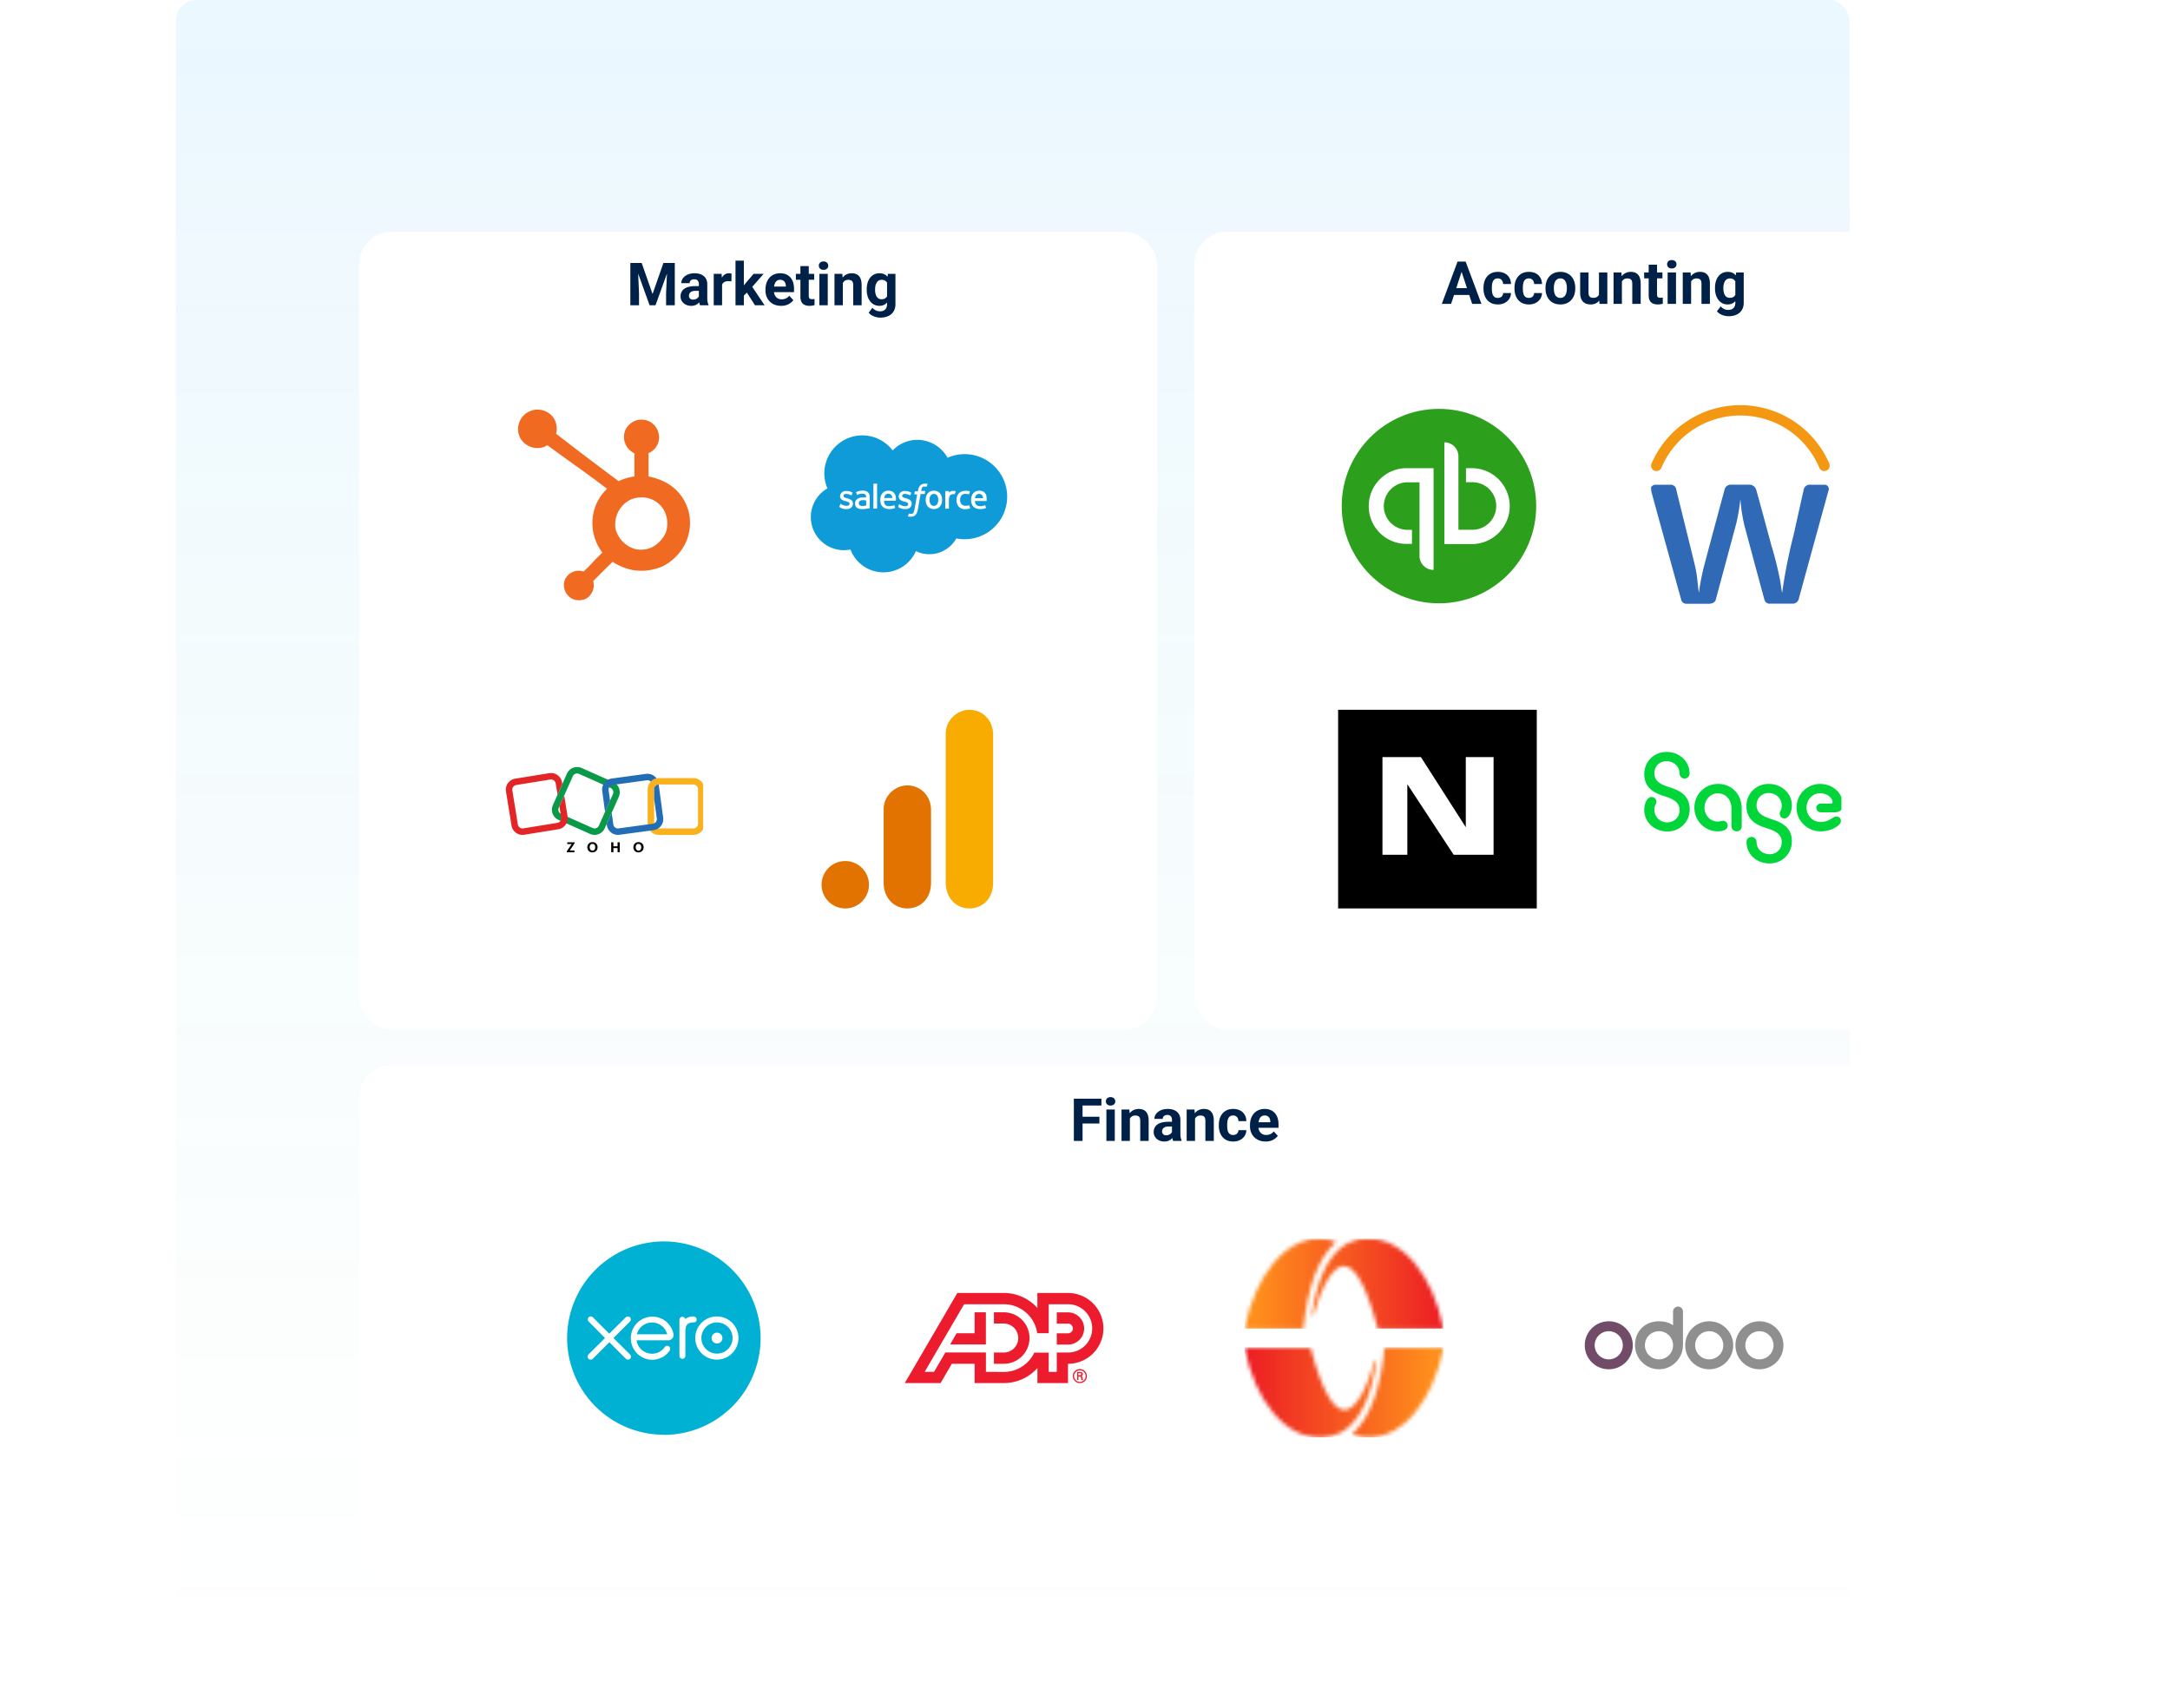 <svg xmlns="http://www.w3.org/2000/svg" width="555" height="437" fill="none" viewBox="0 0 555 437">
  <rect width="428.03" height="418.993" x="45" fill="url(#a)" fill-opacity=".08" rx="5.247"/>
  <g filter="url(#b)">
    <rect width="204.138" height="204.138" x="305.433" y="50.115" fill="#fff" rx="8.448"/>
  </g>
  <path fill="#002147" d="m374.073 68.762-2.94 8.962h-2.369l4.017-10.81h1.507l-.215 1.848Zm2.443 8.962-2.948-8.962-.238-1.848h1.523l4.039 10.81h-2.376Zm-.134-4.024v1.745h-5.71V73.7h5.71Zm6.697 2.502c.263 0 .495-.05.698-.148.203-.104.361-.248.475-.431.119-.188.181-.409.186-.66h2.012a2.677 2.677 0 0 1-.453 1.506c-.297.436-.695.78-1.195 1.032-.5.248-1.06.372-1.678.372-.624 0-1.168-.104-1.634-.312a3.193 3.193 0 0 1-1.151-.862 3.78 3.78 0 0 1-.69-1.291 5.353 5.353 0 0 1-.23-1.59v-.215c0-.569.077-1.099.23-1.588a3.69 3.69 0 0 1 .69-1.292 3.163 3.163 0 0 1 1.151-.87c.461-.207 1-.311 1.619-.311.658 0 1.235.126 1.73.379.5.252.891.613 1.173 1.084.287.465.433 1.017.438 1.655h-2.012a1.674 1.674 0 0 0-.171-.727 1.23 1.23 0 0 0-.46-.52c-.198-.134-.443-.2-.735-.2-.312 0-.567.066-.765.2a1.28 1.28 0 0 0-.46.535 2.642 2.642 0 0 0-.23.764c-.04.282-.06.58-.06.891v.216c0 .311.02.611.06.898.039.287.113.542.222.765.114.223.27.398.468.527s.455.193.772.193Zm7.93 0c.262 0 .495-.05.698-.148.203-.104.361-.248.475-.431.119-.188.181-.409.186-.66h2.012a2.677 2.677 0 0 1-.453 1.506 3.11 3.11 0 0 1-1.196 1.032 3.73 3.73 0 0 1-1.678.372c-.623 0-1.168-.104-1.633-.312a3.193 3.193 0 0 1-1.151-.862 3.763 3.763 0 0 1-.69-1.291 5.32 5.32 0 0 1-.231-1.59v-.215c0-.569.077-1.099.231-1.588.153-.496.383-.926.69-1.292a3.163 3.163 0 0 1 1.151-.87c.46-.207 1-.311 1.619-.311.658 0 1.234.126 1.729.379.5.252.891.613 1.174 1.084.287.465.433 1.017.438 1.655h-2.012a1.674 1.674 0 0 0-.171-.727 1.233 1.233 0 0 0-.461-.52c-.198-.134-.443-.2-.735-.2-.311 0-.566.066-.764.2a1.282 1.282 0 0 0-.461.535 2.673 2.673 0 0 0-.23.764c-.039.282-.059.58-.059.891v.216c0 .311.02.611.059.898.04.287.114.542.223.765.114.223.27.398.468.527s.455.193.772.193Zm4.269-2.413v-.156c0-.589.084-1.131.252-1.626.169-.5.414-.933.736-1.3.321-.366.717-.65 1.187-.853.471-.208 1.01-.312 1.619-.312s1.151.104 1.626.312c.475.203.874.487 1.196.854.326.366.574.8.742 1.3a5.03 5.03 0 0 1 .252 1.625v.156c0 .584-.084 1.126-.252 1.626a3.794 3.794 0 0 1-.742 1.3 3.3 3.3 0 0 1-1.188.853c-.471.203-1.01.305-1.619.305s-1.151-.102-1.626-.305a3.36 3.36 0 0 1-1.195-.854 3.864 3.864 0 0 1-.736-1.299 5.074 5.074 0 0 1-.252-1.626Zm2.138-.156v.156c0 .337.03.65.089.943.06.292.154.55.283.772.133.218.307.389.519.512.213.124.473.186.78.186.297 0 .552-.062.765-.186.213-.123.383-.294.512-.512.129-.223.223-.48.282-.772.064-.292.097-.606.097-.943v-.156c0-.327-.033-.633-.097-.92a2.437 2.437 0 0 0-.289-.773 1.44 1.44 0 0 0-.513-.534 1.466 1.466 0 0 0-.772-.193c-.302 0-.559.064-.772.193a1.512 1.512 0 0 0-.512.534c-.129.223-.223.48-.283.772a4.569 4.569 0 0 0-.089.921Zm11.538 2.168v-6.11h2.139v8.033h-2.012l-.127-1.923Zm.238-1.648.631-.015c0 .534-.062 1.032-.185 1.492-.124.456-.31.852-.557 1.188a2.61 2.61 0 0 1-.936.78c-.376.183-.819.275-1.329.275-.391 0-.752-.055-1.084-.164a2.2 2.2 0 0 1-.846-.527 2.554 2.554 0 0 1-.55-.928c-.128-.381-.193-.839-.193-1.374v-5.19h2.139v5.205c0 .238.027.438.081.602.06.163.141.297.245.4a.894.894 0 0 0 .364.223c.144.045.302.067.475.067.441 0 .787-.089 1.04-.267.257-.178.438-.42.542-.728.109-.312.163-.658.163-1.04Zm5.628-2.747v6.318h-2.138V69.69h2.004l.134 1.716Zm-.312 2.02h-.579c0-.595.077-1.13.23-1.605a3.67 3.67 0 0 1 .646-1.225c.277-.341.606-.601.988-.78a2.975 2.975 0 0 1 1.292-.274c.376 0 .72.055 1.032.163.311.11.579.282.801.52.228.238.401.552.52.943.124.391.186.869.186 1.433v5.123h-2.153v-5.13c0-.357-.05-.634-.149-.832a.834.834 0 0 0-.438-.416 1.71 1.71 0 0 0-.698-.126c-.287 0-.537.057-.75.17a1.481 1.481 0 0 0-.519.476c-.134.198-.236.43-.305.698a3.436 3.436 0 0 0-.104.861Zm10.677-3.736v1.515h-4.678v-1.514h4.678Zm-3.519-1.982h2.138v7.596c0 .232.03.41.089.534.064.124.158.21.282.26.124.045.28.067.468.067.134 0 .252-.005.356-.015.109-.015.201-.03.275-.044l.007 1.574a3.98 3.98 0 0 1-.594.14 4.383 4.383 0 0 1-.705.053c-.47 0-.881-.077-1.232-.23a1.695 1.695 0 0 1-.802-.758c-.188-.346-.282-.802-.282-1.366v-7.81Zm6.994 1.983v8.033h-2.146V69.69h2.146Zm-2.28-2.094c0-.312.109-.57.327-.772.218-.203.51-.305.876-.305.361 0 .651.102.869.305.223.203.334.46.334.772s-.111.569-.334.772c-.218.203-.508.304-.869.304-.366 0-.658-.101-.876-.304a1.01 1.01 0 0 1-.327-.772Zm6.141 3.809v6.318h-2.139V69.69h2.005l.134 1.716Zm-.312 2.02h-.579c0-.595.076-1.13.23-1.605.153-.48.369-.888.646-1.225a2.79 2.79 0 0 1 .987-.78 2.978 2.978 0 0 1 1.292-.274c.376 0 .72.055 1.032.163.312.11.579.282.802.52.228.238.401.552.52.943.124.391.185.869.185 1.433v5.123h-2.153v-5.13c0-.357-.049-.634-.148-.832a.834.834 0 0 0-.438-.416 1.71 1.71 0 0 0-.698-.126c-.287 0-.537.057-.75.17a1.493 1.493 0 0 0-.52.476 2.22 2.22 0 0 0-.304.698 3.39 3.39 0 0 0-.104.861Zm11.827-3.736h1.938v7.767c0 .732-.163 1.354-.49 1.863a3.023 3.023 0 0 1-1.351 1.166c-.579.267-1.252.401-2.02.401-.336 0-.693-.044-1.069-.134a4.286 4.286 0 0 1-1.069-.415 2.81 2.81 0 0 1-.846-.713l.943-1.262c.247.287.534.51.861.668.327.163.688.245 1.084.245.386 0 .713-.072.98-.215.267-.139.473-.344.616-.617.144-.267.215-.591.215-.972v-5.925l.208-1.856Zm-5.405 4.114v-.156c0-.614.074-1.17.223-1.67a4.04 4.04 0 0 1 .646-1.3 2.942 2.942 0 0 1 1.024-.839 3.029 3.029 0 0 1 1.359-.297c.535 0 .983.099 1.344.297.361.198.658.48.891.846.233.362.413.79.542 1.285.134.49.238 1.027.312 1.611v.342a9.535 9.535 0 0 1-.334 1.559c-.149.48-.344.9-.587 1.262a2.585 2.585 0 0 1-.906.832c-.356.198-.782.297-1.277.297-.495 0-.943-.102-1.344-.305a3 3 0 0 1-1.017-.854 4.061 4.061 0 0 1-.653-1.292 5.594 5.594 0 0 1-.223-1.618Zm2.139-.156v.156c0 .331.032.64.096.928.064.287.163.542.297.765.139.218.309.388.512.512.208.119.453.178.735.178.391 0 .711-.081.958-.245.248-.168.433-.398.557-.69.124-.292.196-.629.215-1.01v-.973a3.3 3.3 0 0 0-.126-.839 2 2 0 0 0-.312-.646 1.346 1.346 0 0 0-.519-.416 1.786 1.786 0 0 0-.758-.148c-.282 0-.527.064-.735.193a1.575 1.575 0 0 0-.512.512 2.604 2.604 0 0 0-.305.773 4.129 4.129 0 0 0-.103.95Z"/>
  <g clip-path="url(#c)">
    <g clip-path="url(#d)">
      <path fill="#2CA01C" d="M368.027 154.328c13.736 0 24.871-11.135 24.871-24.871 0-13.736-11.135-24.871-24.871-24.871-13.736 0-24.871 11.135-24.871 24.871 0 13.736 11.135 24.871 24.871 24.871Z"/>
      <path fill="#fff" d="M350.071 129.457a9.632 9.632 0 0 0 5.963 8.937 9.617 9.617 0 0 0 3.703.729h1.387v-3.593h-1.387a6.082 6.082 0 0 1-5.81-6.079 6.08 6.08 0 0 1 5.81-6.078h3.321v18.799a3.574 3.574 0 0 0 2.213 3.334c.438.181.907.273 1.38.272v-26.024h-6.914a9.69 9.69 0 0 0-9.666 9.703Zm26.246-9.703h-1.375v3.594h1.375a6.094 6.094 0 0 1 5.87 3.687 6.084 6.084 0 0 1-3.458 8.088c-.77.289-1.59.419-2.412.382h-3.308v-18.762a3.594 3.594 0 0 0-3.594-3.594v26.024h6.902a9.71 9.71 0 1 0 0-19.419Z"/>
    </g>
  </g>
  <g clip-path="url(#e)">
    <path fill="#F49813" d="M444.251 103.66a24.773 24.773 0 0 1 23.513 14.682c.166.313.228.67.177 1.021a1.36 1.36 0 0 1-1.198 1.115 1.362 1.362 0 0 1-1.456-.871 21.863 21.863 0 0 0-7.919-9.619 21.62 21.62 0 0 0-7.157-3.103 21.895 21.895 0 0 0-25.268 12.736 1.358 1.358 0 0 1-1.034.844c-.24.049-.49.032-.722-.048a1.368 1.368 0 0 1-.815-1.789 24.707 24.707 0 0 1 21.879-14.968Z"/>
    <path fill="#3069B5" d="M422.277 124.628a1.362 1.362 0 0 1 1.088-.639h4.082a1.428 1.428 0 0 1 1.279 1.292l4.082 16.533c.395 1.714.871 3.388 1.129 5.129.259 1.742.313 3.13.572 4.681.3-2.23.722-4.443 1.265-6.626a4486.84 4486.84 0 0 1 5.293-19.73 1.637 1.637 0 0 1 1.592-1.293h4.599a1.851 1.851 0 0 1 1.905 1.293c1.361 4.789 2.613 9.593 3.933 14.396a88.688 88.688 0 0 1 2.286 9.361c.122.871.244 1.755.421 2.626a133.1 133.1 0 0 1 2.926-14.79c.871-3.905 1.728-7.811 2.612-11.716a1.569 1.569 0 0 1 1.688-1.156h3.728a1.088 1.088 0 0 1 .898 1.497c-2.531 9.198-5.053 18.387-7.566 27.567a1.596 1.596 0 0 1-.514.957 1.597 1.597 0 0 1-1.009.403h-5.77a1.357 1.357 0 0 1-1.537-1.061c-1.728-6.313-3.416-12.641-5.116-18.968a43.16 43.16 0 0 1-1.021-6.708 53.693 53.693 0 0 1-1.007 6.042 8511.529 8511.529 0 0 1-5.252 19.525c-.19 1.061-1.361 1.266-2.299 1.198h-5.361a1.367 1.367 0 0 1-1.239-1.103c-2.549-9.18-5.08-18.346-7.592-27.499a8.76 8.76 0 0 1-.095-1.211Z"/>
  </g>
  <path fill="#000" d="M393.047 181.564h-50.808v50.807h50.808v-50.807Z"/>
  <path fill="#fff" d="M363.412 193.661h-9.834v24.973h6.36v-18.038l11.845 18.038h10.213v-24.973h-7.105v17.934l-11.479-17.934Z"/>
  <g clip-path="url(#f)">
    <g clip-path="url(#g)">
      <path fill="#00D639" d="M426.257 192.342c-3.25 0-5.72 2.481-5.72 5.665 0 3.491 2.47 4.839 5.208 5.666 2.591.827 3.82 1.745 3.82 3.556 0 1.836-1.357 3.126-3.129 3.126-1.779 0-3.314-1.29-3.314-3.276 0-1.101.512-1.381.512-1.993 0-.703-.48-1.224-1.267-1.224-.896 0-1.83 1.381-1.83 3.341 0 3.158 2.681 5.483 5.899 5.483 3.25 0 5.72-2.481 5.72-5.666 0-3.464-2.47-4.838-5.234-5.665-2.559-.795-3.794-1.746-3.794-3.556 0-1.804 1.325-3.093 3.097-3.093 1.836 0 3.314 1.315 3.34 3.126.032.827.601 1.315 1.266 1.315.691 0 1.325-.488 1.293-1.381-.058-3.158-2.675-5.424-5.867-5.424Zm13.065 20.311c1.446 0 2.559-.488 2.559-1.471a1.21 1.21 0 0 0-1.177-1.225c-.422 0-.723.183-1.414.183-1.868 0-3.34-1.622-3.34-3.523 0-2.052 1.504-3.68 3.404-3.68 2.137 0 3.493 1.654 3.493 4.044v4.383c0 .768.602 1.289 1.325 1.289.691 0 1.292-.521 1.292-1.289v-4.474c0-3.673-2.495-6.369-6.053-6.369-3.314 0-6.052 2.605-6.052 6.096 0 3.373 2.713 6.036 5.963 6.036Zm13.244 8.212c3.25 0 5.72-2.481 5.72-5.665 0-3.491-2.47-4.839-5.234-5.666-2.559-.827-3.794-1.745-3.794-3.556 0-1.81 1.357-3.125 3.097-3.125 1.779 0 3.34 1.289 3.34 3.275 0 1.107-.512 1.381-.512 1.993 0 .703.48 1.224 1.235 1.224.934 0 1.868-1.38 1.868-3.341 0-3.158-2.706-5.483-5.931-5.483-3.25 0-5.688 2.481-5.688 5.666 0 3.464 2.438 4.838 5.208 5.665 2.591.795 3.82 1.746 3.82 3.556 0 1.837-1.357 3.093-3.097 3.093-1.868 0-3.314-1.282-3.34-3.125-.032-.828-.633-1.29-1.267-1.29-.691 0-1.324.462-1.292 1.348.025 3.198 2.642 5.431 5.867 5.431Zm13.065-8.212c1.683 0 3.014-.488 3.941-1.074.902-.58 1.261-1.075 1.261-1.622 0-.579-.423-1.1-1.203-1.1-.934 0-1.683 1.406-3.973 1.406-2.016 0-3.615-1.621-3.615-3.672 0-2.026 1.535-3.68 3.461-3.68 2.08 0 3.193 1.381 3.193 2.266 0 .248-.179.372-.422.372h-2.528c-.691 0-1.203.462-1.203 1.074 0 .671.512 1.166 1.203 1.166h3.462c1.324 0 2.137-.704 2.137-1.902 0-3.002-2.528-5.359-5.874-5.359-3.314 0-5.989 2.696-5.989 6.063 0 3.366 2.777 6.062 6.149 6.062Z"/>
    </g>
  </g>
  <g filter="url(#h)">
    <rect width="204.138" height="204.138" x="91.829" y="50.115" fill="#fff" rx="8.448"/>
  </g>
  <path fill="#002147" d="M162.235 67.27h1.886l2.777 7.938 2.777-7.937h1.886l-3.906 10.81h-1.514l-3.906-10.81Zm-1.017 0h1.879l.341 7.737v3.074h-2.22v-10.81Zm9.482 0h1.885v10.811h-2.227v-3.074l.342-7.736Zm8.041 9v-3.58c0-.257-.043-.477-.127-.66a.939.939 0 0 0-.393-.438c-.173-.104-.399-.156-.676-.156a1.4 1.4 0 0 0-.616.126.893.893 0 0 0-.401.35.965.965 0 0 0-.141.526h-2.138c0-.341.079-.665.237-.972.159-.307.389-.577.691-.81.302-.237.66-.423 1.076-.556a4.65 4.65 0 0 1 1.411-.2c.624 0 1.178.103 1.663.311.485.208.866.52 1.143.936.283.415.424.935.424 1.559v3.437c0 .44.027.802.081 1.084.055.278.134.52.238.728v.126h-2.161a3.071 3.071 0 0 1-.237-.817 6.663 6.663 0 0 1-.074-.994Zm.282-3.082.015 1.21h-1.196c-.282 0-.527.033-.735.097a1.36 1.36 0 0 0-.512.275 1.054 1.054 0 0 0-.297.4c-.06.154-.089.323-.089.506s.042.349.126.497a.895.895 0 0 0 .364.342c.158.079.344.118.557.118.321 0 .601-.064.839-.193a1.54 1.54 0 0 0 .549-.475c.134-.188.203-.366.208-.534l.564.905a3.626 3.626 0 0 1-.327.632 2.924 2.924 0 0 1-.512.616 2.644 2.644 0 0 1-.75.468 2.748 2.748 0 0 1-1.039.178c-.51 0-.973-.102-1.389-.305a2.54 2.54 0 0 1-.98-.853 2.246 2.246 0 0 1-.356-1.248c0-.42.079-.794.238-1.121a2.19 2.19 0 0 1 .697-.824c.312-.228.701-.399 1.166-.513a6.58 6.58 0 0 1 1.619-.178h1.24Zm5.657-1.388v6.281h-2.138v-8.033h2.012l.126 1.752Zm2.421-1.804-.037 1.982a5.182 5.182 0 0 0-.379-.037 3.849 3.849 0 0 0-.394-.022c-.301 0-.564.04-.787.118-.217.075-.4.186-.549.335a1.458 1.458 0 0 0-.327.542 2.641 2.641 0 0 0-.118.727l-.431-.133c0-.52.052-.998.156-1.433.104-.44.255-.825.453-1.151.203-.327.45-.58.742-.758a1.886 1.886 0 0 1 1.003-.267c.118 0 .24.01.363.03.124.015.226.037.305.067Zm3.148-3.327v11.412h-2.138V66.67h2.138Zm5.064 3.379-3.49 3.98-1.871 1.893-.78-1.545 1.485-1.886 2.087-2.442h2.569Zm-2.22 8.033-2.376-3.712 1.477-1.292 3.364 5.004h-2.465Zm6.689.149c-.623 0-1.183-.1-1.678-.297a3.687 3.687 0 0 1-1.262-.84 3.735 3.735 0 0 1-.787-1.24 4.178 4.178 0 0 1-.275-1.514v-.297c0-.609.087-1.166.26-1.67a3.92 3.92 0 0 1 .743-1.315 3.25 3.25 0 0 1 1.188-.853c.465-.203.99-.305 1.574-.305.569 0 1.074.094 1.514.282.441.188.81.456 1.107.802.302.347.529.762.683 1.248.153.48.23 1.014.23 1.603v.891h-6.385V73.3h4.284v-.164a1.85 1.85 0 0 0-.164-.794 1.26 1.26 0 0 0-.475-.564c-.213-.139-.485-.208-.817-.208a1.37 1.37 0 0 0-.727.185 1.439 1.439 0 0 0-.498.52 2.873 2.873 0 0 0-.282.787 5.038 5.038 0 0 0-.089.98v.297c0 .322.045.619.134.891.094.272.225.507.393.706.173.197.381.35.624.46.247.109.527.163.839.163a2.6 2.6 0 0 0 1.076-.223c.337-.153.627-.383.869-.69l1.04 1.129a3.182 3.182 0 0 1-.691.697 3.682 3.682 0 0 1-1.039.55 4.29 4.29 0 0 1-1.389.208Zm8.45-8.182v1.514h-4.678v-1.514h4.678Zm-3.52-1.983h2.139v7.596c0 .232.029.41.089.534.064.124.158.21.282.26a1.4 1.4 0 0 0 .468.067c.133 0 .252-.005.356-.015.109-.015.2-.03.275-.044l.007 1.574a3.86 3.86 0 0 1-.594.14 4.4 4.4 0 0 1-.705.053c-.47 0-.881-.077-1.233-.23a1.704 1.704 0 0 1-.802-.758c-.188-.346-.282-.802-.282-1.366v-7.81Zm6.994 1.983v8.033h-2.145v-8.033h2.145Zm-2.279-2.094c0-.312.109-.57.327-.772.217-.203.51-.305.876-.305.361 0 .651.102.869.305.222.203.334.46.334.772s-.112.57-.334.772c-.218.203-.508.305-.869.305-.366 0-.659-.102-.876-.305a1.009 1.009 0 0 1-.327-.772Zm6.14 3.809v6.318h-2.138v-8.033h2.005l.133 1.715Zm-.312 2.02h-.579c0-.595.077-1.13.23-1.605.154-.48.369-.888.646-1.224.278-.342.607-.602.988-.78a2.977 2.977 0 0 1 1.292-.275c.376 0 .72.055 1.032.163.312.11.579.283.802.52.227.238.401.552.519.943.124.391.186.869.186 1.433v5.123h-2.153v-5.13c0-.357-.05-.634-.149-.832a.834.834 0 0 0-.438-.416 1.705 1.705 0 0 0-.698-.126c-.287 0-.537.057-.749.17a1.486 1.486 0 0 0-.52.476c-.134.198-.235.43-.305.698a3.436 3.436 0 0 0-.104.861Zm11.828-3.735h1.938v7.766c0 .733-.163 1.354-.49 1.864a3.023 3.023 0 0 1-1.351 1.165c-.58.267-1.253.401-2.02.401a4.64 4.64 0 0 1-1.069-.133 4.271 4.271 0 0 1-1.069-.416 2.826 2.826 0 0 1-.847-.713l.943-1.262c.248.287.535.51.862.668.326.163.688.245 1.084.245.386 0 .712-.072.98-.215.267-.139.472-.344.616-.617.143-.267.215-.591.215-.972v-5.925l.208-1.856Zm-5.405 4.113v-.156c0-.614.074-1.17.223-1.67a4.02 4.02 0 0 1 .646-1.3 2.933 2.933 0 0 1 1.024-.839 3.029 3.029 0 0 1 1.359-.297c.534 0 .982.1 1.344.297.361.198.658.48.891.847.232.36.413.79.542 1.284.133.49.237 1.027.312 1.611v.342a9.534 9.534 0 0 1-.335 1.559c-.148.48-.344.9-.586 1.262a2.603 2.603 0 0 1-.906.832c-.356.198-.782.297-1.277.297-.495 0-.943-.102-1.344-.305a3 3 0 0 1-1.017-.853 4.063 4.063 0 0 1-.653-1.292 5.595 5.595 0 0 1-.223-1.619Zm2.138-.156v.156c0 .332.032.641.097.928.064.287.163.542.297.765.138.218.309.388.512.512.208.119.453.178.735.178.391 0 .71-.081.958-.245.247-.168.433-.398.557-.69.123-.292.195-.629.215-1.01v-.973a3.3 3.3 0 0 0-.126-.839 2 2 0 0 0-.312-.646 1.35 1.35 0 0 0-.52-.415 1.781 1.781 0 0 0-.757-.149c-.282 0-.527.064-.735.193a1.575 1.575 0 0 0-.512.513 2.578 2.578 0 0 0-.305.772 4.127 4.127 0 0 0-.104.95Z"/>
  <g clip-path="url(#i)">
    <path fill="#F16A22" fill-rule="evenodd" d="M142.234 110.933c5.248 4.114 10.605 8.132 15.974 12.138a14.631 14.631 0 0 1 4.054-1.207v-5.912a4.624 4.624 0 0 1-2.328-5.936 4.827 4.827 0 0 1 2.558-2.413 5.002 5.002 0 0 1 3.149 0 4.586 4.586 0 0 1 2.919 4.102 4.413 4.413 0 0 1-2.69 4.211v5.96c5.369 1.074 8.856 4.126 10.231 8.856a12.16 12.16 0 0 1-1.098 8.82 13.132 13.132 0 0 1-5.393 5.248 13.55 13.55 0 0 1-8.023.965 14.353 14.353 0 0 1-4.887-2.051c-1.713 1.593-3.318 3.282-4.983 4.923a3.966 3.966 0 0 1-2.051 4.609 4.416 4.416 0 0 1-3.149 0 3.967 3.967 0 0 1-2.099-4.826 3.862 3.862 0 0 1 4.826-2.232 30.521 30.521 0 0 0 2.413-2.413c.76-.845 1.58-1.617 2.413-2.414a12.457 12.457 0 0 1-2.413-9.447 11.882 11.882 0 0 1 3.62-6.889c-4.947-3.764-10.172-7.372-15.263-11.124a8.472 8.472 0 0 0-.82.41 5.068 5.068 0 0 1-6.214-2.413 4.997 4.997 0 0 1 2.099-6.502 4.995 4.995 0 0 1 6.624 1.676 5.153 5.153 0 0 1 .531 3.861Zm18.568 17.121a7.138 7.138 0 0 0-3.462 6.165c.001.406.045.81.132 1.206a7.246 7.246 0 0 0 4.38 4.826 6.447 6.447 0 0 0 5.345-.506 8.3 8.3 0 0 0 2.98-3.246 7.019 7.019 0 0 0-.555-6.298 6.493 6.493 0 0 0-6.298-2.92 6.039 6.039 0 0 0-2.522.773Z" clip-rule="evenodd"/>
  </g>
  <g clip-path="url(#j)">
    <g clip-path="url(#k)">
      <path fill="#0F9BD7" d="M228.274 115.24a8.787 8.787 0 0 1 6.357-2.732 8.889 8.889 0 0 1 7.723 4.584 10.608 10.608 0 0 1 4.358-.926 10.883 10.883 0 0 1 0 21.768 10.23 10.23 0 0 1-2.123-.214 7.9 7.9 0 0 1-10.342 3.251 9.038 9.038 0 0 1-13.509 3.768 9.038 9.038 0 0 1-3.224-4.174 8.462 8.462 0 0 1-6.854-1.604 8.471 8.471 0 0 1-2.631-9.954 8.478 8.478 0 0 1 3.592-4.08 9.723 9.723 0 0 1 10.808-13.377 9.716 9.716 0 0 1 5.845 3.634"/>
      <path fill="#fff" d="M214.692 129.59a.106.106 0 0 0-.017.057.1.1 0 0 0 .017.056l.293.17c.459.242.972.362 1.491.35 1.027 0 1.671-.542 1.671-1.423 0-.813-.723-1.129-1.4-1.321h-.091c-.508-.169-.948-.316-.948-.644 0-.282.26-.496.655-.496.457.009.905.125 1.31.338 0 0 .101.057.135 0 .034-.056.192-.519.203-.564a.09.09 0 0 0 0-.113 2.899 2.899 0 0 0-1.468-.395h-.101a1.44 1.44 0 0 0-1.425.737c-.091.167-.148.35-.167.539 0 .858.722 1.129 1.4 1.321h.113c.497.158.926.282.926.632 0 .316-.283.553-.734.553a2.38 2.38 0 0 1-1.321-.384l-.17-.101s-.101-.057-.135 0l-.237.688Zm15.039 0v.113a3.054 3.054 0 0 0 1.784.52c1.027 0 1.66-.542 1.66-1.423 0-.813-.723-1.129-1.389-1.321h-.091c-.508-.169-.948-.316-.948-.644 0-.282.248-.496.655-.496.453.009.898.125 1.298.338 0 0 .102.057.136 0 .034-.056.192-.519.214-.564.023-.045 0-.09-.056-.113a2.87 2.87 0 0 0-1.468-.395h-.079a1.435 1.435 0 0 0-1.592 1.377c0 .858.723 1.129 1.4 1.321h.102c.497.158.926.282.926.633 0 .316-.283.553-.723.553a2.39 2.39 0 0 1-1.321-.384l-.169-.102h-.136l-.203.587Zm11.087-2.642a1.964 1.964 0 0 0-.395-.745 1.821 1.821 0 0 0-.655-.508c-.59-.24-1.25-.24-1.84 0a1.838 1.838 0 0 0-.655.508 1.964 1.964 0 0 0-.395.745 3.45 3.45 0 0 0 0 1.841c.081.272.215.525.395.745.18.21.404.38.655.497.59.24 1.25.24 1.84 0 .252-.117.475-.287.655-.497.18-.22.314-.473.395-.745.083-.302.125-.613.125-.926 0-.309-.042-.617-.125-.915Zm-.858.915c.02.396-.079.789-.282 1.129a1.05 1.05 0 0 1-1.66 0 2.113 2.113 0 0 1-.271-1.129 2.14 2.14 0 0 1 .271-1.129 1.081 1.081 0 0 1 .83-.393 1.07 1.07 0 0 1 .83.393c.202.341.3.733.282 1.129"/>
      <path fill="#fff" fill-rule="evenodd" d="M247.886 129.308a.077.077 0 0 0-.042-.056.074.074 0 0 0-.071 0c-.127.051-.26.088-.395.113a2.982 2.982 0 0 1-.463 0 1.322 1.322 0 0 1-.982-.362 1.663 1.663 0 0 1-.373-1.129c-.015-.402.1-.798.328-1.129a1.132 1.132 0 0 1 .948-.418c.31-.008.619.034.915.125 0 0 .067 0 .09-.057l.215-.587v-.102a3.35 3.35 0 0 0-.565-.146 5.322 5.322 0 0 0-.644 0 2.334 2.334 0 0 0-.959.18 2.085 2.085 0 0 0-.689.497 2.195 2.195 0 0 0-.418.745c-.092.3-.138.612-.135.926-.031.619.17 1.227.564 1.705a2.19 2.19 0 0 0 1.694.632 3.617 3.617 0 0 0 1.219-.214.086.086 0 0 0 .016-.051.086.086 0 0 0-.016-.051l-.237-.621Zm4.392-2.529a1.977 1.977 0 0 0-.372-.677 1.747 1.747 0 0 0-.554-.418 2.12 2.12 0 0 0-.835-.17 2.276 2.276 0 0 0-.96.181c-.254.128-.48.304-.666.519a2.28 2.28 0 0 0-.395.746 3.525 3.525 0 0 0-.124.925c-.005.314.041.627.135.926.085.276.227.53.418.746.208.211.458.376.734.485.338.115.693.172 1.05.169a3.086 3.086 0 0 0 1.456-.293s.068 0 0-.136l-.192-.53a.09.09 0 0 0-.113 0 2.735 2.735 0 0 1-1.185.214 1.376 1.376 0 0 1-.994-.339 1.354 1.354 0 0 1-.338-.971h2.901a.079.079 0 0 0 .079-.079 3.23 3.23 0 0 0-.079-1.253l.034-.045Zm-2.924.655c.029-.244.11-.479.237-.689a1.02 1.02 0 0 1 .819-.414 1.02 1.02 0 0 1 .818.414c.122.209.188.447.192.689h-2.066Zm-20.323-.655a1.818 1.818 0 0 0-.361-.677 1.747 1.747 0 0 0-.554-.418 2.12 2.12 0 0 0-.835-.17 2.276 2.276 0 0 0-.96.181c-.254.128-.48.304-.666.519a2.28 2.28 0 0 0-.395.746 3.525 3.525 0 0 0-.124.925c-.005.314.041.627.135.926.085.276.227.53.418.745.208.212.458.377.734.486.338.116.693.173 1.05.169a3.086 3.086 0 0 0 1.456-.293s.068 0 0-.136l-.18-.53a.09.09 0 0 0-.113 0 2.807 2.807 0 0 1-1.197.214 1.132 1.132 0 0 1-1.288-.814 1.121 1.121 0 0 1-.01-.552h2.901a.079.079 0 0 0 .079-.079 3.1 3.1 0 0 0-.09-1.253v.011Zm-2.89.61c.023-.245.104-.481.237-.689a1.011 1.011 0 0 1 .818-.414 1.014 1.014 0 0 1 .819.414c.122.209.188.446.192.689h-2.066Z" clip-rule="evenodd"/>
      <path fill="#fff" d="M221.037 127.253h-.451a2.487 2.487 0 0 0-.723.102c-.215.05-.418.143-.598.271a1.482 1.482 0 0 0-.43.485 1.412 1.412 0 0 0-.146.666c-.011.229.032.457.124.667.085.182.218.338.384.451.178.122.377.21.587.26.253.051.51.078.768.079.295-.003.589-.029.88-.079l.734-.136h.203a.097.097 0 0 0 .048-.034.106.106 0 0 0 .02-.056v-2.744a1.638 1.638 0 0 0-.463-1.287 1.955 1.955 0 0 0-1.332-.395 4.52 4.52 0 0 0-.779.068 2.817 2.817 0 0 0-.892.327.106.106 0 0 0-.017.057.1.1 0 0 0 .017.056l.214.553a.067.067 0 0 0 .091 0 2.928 2.928 0 0 1 1.264-.293c.256-.015.509.052.723.192.158.113.237.305.237.689v.124a4.199 4.199 0 0 0-.474-.057l.011.034Zm-1.14 1.999a.477.477 0 0 1-.158-.17.61.61 0 0 1-.091-.372.618.618 0 0 1 .26-.565c.247-.162.541-.237.836-.214.264.008.528.03.79.067v1.321a5.668 5.668 0 0 1-.779.102 1.333 1.333 0 0 1-.858-.169"/>
      <path fill="#fff" fill-rule="evenodd" d="M244.431 125.752a.083.083 0 0 0 .019-.051.078.078 0 0 0-.019-.051 2.524 2.524 0 0 0-.497-.079 1.465 1.465 0 0 0-.745.113 1.3 1.3 0 0 0-.485.361v-.35a.09.09 0 0 0-.091-.09h-.779a.086.086 0 0 0-.056.03.09.09 0 0 0-.023.06v4.324c0 .024.01.047.027.064a.09.09 0 0 0 .064.027h.756a.078.078 0 0 0 .068-.022.083.083 0 0 0 .02-.032.092.092 0 0 0 .002-.037v-2.156c-.006-.26.028-.519.102-.768.047-.157.133-.301.248-.418a.762.762 0 0 1 .362-.214 1.25 1.25 0 0 1 .384-.057c.109-.009.218-.009.327 0 0 0 .079 0 .102-.079.022-.079.192-.53.214-.609m-7.147-1.92a1.222 1.222 0 0 0-.293-.067 1.863 1.863 0 0 0-.395 0 1.669 1.669 0 0 0-1.231.44c-.317.37-.517.826-.576 1.31v.203h-.745a.092.092 0 0 0-.06.022.087.087 0 0 0-.03.057l-.113.61c0 .056 0 .09.09.09h.644l-.644 3.635c-.041.242-.101.48-.181.712-.042.15-.111.291-.203.418a.54.54 0 0 1-.259.203 1.133 1.133 0 0 1-.339 0h-.237a.635.635 0 0 1-.158-.057h-.102l-.215.599a.078.078 0 0 0-.017.026.081.081 0 0 0 .017.087l.26.079c.143.015.287.015.429 0 .241.004.481-.03.712-.102.204-.079.387-.207.53-.373.169-.191.3-.413.384-.654.114-.315.197-.641.248-.971l.655-3.704h.96a.11.11 0 0 0 .063-.023.117.117 0 0 0 .039-.056l.101-.609c0-.057 0-.091-.09-.091h-.926c.028-.222.078-.441.147-.655a.961.961 0 0 1 .203-.316.695.695 0 0 1 .248-.147.868.868 0 0 1 .305 0h.52l.214-.609a.078.078 0 0 0 0-.102m-12.916 6.266a.09.09 0 0 1-.027.064.09.09 0 0 1-.064.027h-.767a.072.072 0 0 1-.033-.007.095.095 0 0 1-.028-.02.077.077 0 0 1-.018-.064v-6.221a.084.084 0 0 1 .022-.06.091.091 0 0 1 .057-.03h.767a.103.103 0 0 1 .062.029.109.109 0 0 1 .029.061v6.221Z" clip-rule="evenodd"/>
    </g>
  </g>
  <g clip-path="url(#l)">
    <path fill="#089949" d="M152.064 213.558c-.387 0-.78-.08-1.157-.247l-8.053-3.588a2.864 2.864 0 0 1-1.449-3.774l3.588-8.053a2.865 2.865 0 0 1 3.775-1.449l8.052 3.588a2.864 2.864 0 0 1 1.45 3.775l-3.588 8.052a2.868 2.868 0 0 1-2.618 1.696Zm-.488-1.756a1.213 1.213 0 0 0 1.596-.609l3.588-8.053a1.211 1.211 0 0 0-.609-1.595l-8.057-3.589a1.214 1.214 0 0 0-1.596.609l-3.588 8.053a1.21 1.21 0 0 0 .609 1.595l8.057 3.589Z"/>
    <path fill="#F9B21D" d="M177.324 213.563h-8.817a2.863 2.863 0 0 1-2.859-2.858v-8.818a2.863 2.863 0 0 1 2.859-2.859h8.817a2.864 2.864 0 0 1 2.859 2.859v8.818a2.863 2.863 0 0 1-2.859 2.858Zm-8.817-12.884c-.665 0-1.208.544-1.208 1.208v8.818a1.21 1.21 0 0 0 1.208 1.207h8.817c.664 0 1.208-.543 1.208-1.207v-8.818c0-.664-.544-1.208-1.208-1.208h-8.817Z"/>
    <path fill="#E42527" d="m144.304 203.503-1.188 2.657c-.015.03-.03.055-.045.08l.463 2.859a1.207 1.207 0 0 1-.997 1.384l-8.706 1.409a1.219 1.219 0 0 1-.901-.211 1.183 1.183 0 0 1-.483-.785l-1.409-8.707a1.219 1.219 0 0 1 .211-.901c.186-.262.468-.433.785-.483l8.707-1.409a1.214 1.214 0 0 1 1.384 1.001l.468 2.879 1.228-2.753-.066-.387a2.861 2.861 0 0 0-3.276-2.366l-8.707 1.409a2.8 2.8 0 0 0-1.857 1.143 2.836 2.836 0 0 0-.503 2.129l1.409 8.706a2.838 2.838 0 0 0 1.148 1.863 2.802 2.802 0 0 0 1.665.538c.151 0 .307-.01.463-.035l8.707-1.409a2.863 2.863 0 0 0 2.366-3.277l-.866-5.334Z"/>
    <path fill="#226DB4" d="m154.747 207.66 1.278-2.864-.362-2.662c-.045-.317.04-.634.236-.891.197-.257.479-.423.801-.463l8.737-1.188c.055-.005.11-.01.166-.01.261 0 .513.086.729.247.041.03.076.065.111.095a2.886 2.886 0 0 1 1.465-.825 2.785 2.785 0 0 0-.579-.589 2.85 2.85 0 0 0-2.114-.559l-8.747 1.188a2.815 2.815 0 0 0-1.887 1.102 2.85 2.85 0 0 0-.559 2.114l.725 5.305Zm14.867 1.474-1.148-8.455a1.205 1.205 0 0 0-1.162 1.203v2.481l.679 4.993c.045.317-.04.634-.236.891a1.192 1.192 0 0 1-.801.463l-8.736 1.187a1.18 1.18 0 0 1-.891-.236 1.184 1.184 0 0 1-.463-.8l-.403-2.965-1.278 2.864.045.322a2.815 2.815 0 0 0 1.102 1.887 2.831 2.831 0 0 0 1.726.584c.131 0 .262-.01.393-.025l8.727-1.178a2.811 2.811 0 0 0 1.887-1.102 2.85 2.85 0 0 0 .559-2.114Z"/>
    <path fill="#000" d="m144.963 217.745 1.248-1.842h-1.026a.1.1 0 0 1-.101-.1v-.247c0-.055.045-.101.101-.101h1.686c.055 0 .1.046.1.101v.096a.1.1 0 0 1-.015.055l-1.223 1.842h1.097a.1.1 0 0 1 .101.101v.246a.1.1 0 0 1-.101.101h-1.781a.1.1 0 0 1-.101-.101v-.09a.08.08 0 0 1 .015-.061Zm5.254-1.036c0-.755.554-1.299 1.309-1.299.78 0 1.308.534 1.308 1.304 0 .78-.538 1.318-1.318 1.318-.785 0-1.299-.538-1.299-1.323Zm2.019.01c0-.458-.222-.851-.72-.851-.503 0-.695.408-.695.871 0 .438.237.84.72.84.498-.005.695-.433.695-.86Zm4.177-1.269h.372c.056 0 .101.046.101.101v.936h1.057v-.936c0-.055.045-.101.1-.101h.373c.055 0 .1.046.1.101v2.34a.1.1 0 0 1-.1.101h-.368a.1.1 0 0 1-.1-.101v-.946h-1.057v.946a.1.1 0 0 1-.101.101h-.372a.1.1 0 0 1-.101-.101v-2.34a.094.094 0 0 1 .096-.101Zm5.581 1.259c0-.755.554-1.299 1.309-1.299.78 0 1.308.534 1.308 1.304 0 .78-.538 1.318-1.318 1.318-.786 0-1.299-.538-1.299-1.323Zm2.013.01c0-.458-.221-.851-.719-.851-.504 0-.695.408-.695.871 0 .438.237.84.72.84.498-.005.694-.433.694-.86Z"/>
  </g>
  <g clip-path="url(#m)">
    <path fill="#F8AB00" d="M241.877 187.626v38.106c0 4.267 2.941 6.639 6.062 6.639 2.887 0 6.063-2.02 6.063-6.639v-37.817c0-3.907-2.887-6.351-6.063-6.351-3.175 0-6.062 2.697-6.062 6.062Z"/>
    <path fill="#E37300" d="M226 206.967v18.765c0 4.267 2.94 6.639 6.062 6.639 2.887 0 6.062-2.02 6.062-6.639v-18.476c0-3.906-2.887-6.351-6.062-6.351-3.176 0-6.062 2.698-6.062 6.062Zm-3.753 19.342a6.063 6.063 0 1 1-6.063-6.062 6.064 6.064 0 0 1 6.063 6.062Z"/>
  </g>
  <g filter="url(#n)">
    <rect width="417.35" height="131.556" x="91.829" y="263.326" fill="#fff" rx="8.448"/>
  </g>
  <path fill="#002147" d="M276.876 281.032v10.811h-2.227v-10.811h2.227Zm4.307 4.618v1.738h-4.915v-1.738h4.915Zm.519-4.618v1.745h-5.434v-1.745h5.434Zm3.416 2.777v8.034h-2.146v-8.034h2.146Zm-2.28-2.094c0-.312.109-.569.327-.772.218-.203.51-.304.876-.304.362 0 .651.101.869.304.223.203.334.46.334.772a.998.998 0 0 1-.334.772c-.218.203-.507.305-.869.305-.366 0-.658-.102-.876-.305a1.009 1.009 0 0 1-.327-.772Zm6.141 3.809v6.319h-2.139v-8.034h2.005l.134 1.715Zm-.312 2.02h-.579c0-.594.076-1.129.23-1.604.153-.48.369-.889.646-1.225.277-.342.606-.602.987-.78a2.98 2.98 0 0 1 1.292-.274c.376 0 .72.054 1.032.163.312.109.579.282.802.52.228.237.401.551.52.943.124.391.186.868.186 1.433v5.123h-2.154v-5.131c0-.356-.049-.633-.148-.831a.834.834 0 0 0-.438-.416 1.712 1.712 0 0 0-.698-.126c-.287 0-.537.056-.75.17a1.504 1.504 0 0 0-.52.475 2.254 2.254 0 0 0-.304.698 3.445 3.445 0 0 0-.104.862Zm11.078 2.487v-3.579c0-.257-.042-.477-.127-.661a.94.94 0 0 0-.393-.438c-.173-.104-.399-.156-.676-.156-.237 0-.443.043-.616.127a.889.889 0 0 0-.401.349.963.963 0 0 0-.141.527h-2.138c0-.342.079-.666.237-.973.159-.307.389-.577.691-.809a3.415 3.415 0 0 1 1.076-.557c.421-.134.891-.2 1.411-.2.624 0 1.178.103 1.663.311.485.208.866.52 1.144.936.282.416.423.935.423 1.559v3.438c0 .44.027.802.081 1.084.055.277.134.519.238.727v.127h-2.161a3.11 3.11 0 0 1-.237-.817 6.664 6.664 0 0 1-.074-.995Zm.282-3.081.015 1.21h-1.196a2.51 2.51 0 0 0-.735.096 1.375 1.375 0 0 0-.512.275 1.06 1.06 0 0 0-.297.401c-.06.154-.089.322-.089.505a.99.99 0 0 0 .126.497.892.892 0 0 0 .364.342c.158.079.344.119.557.119.321 0 .601-.065.839-.193.237-.129.42-.287.549-.475.134-.189.203-.367.208-.535l.564.906a3.695 3.695 0 0 1-.326.631 2.952 2.952 0 0 1-.513.616 2.654 2.654 0 0 1-.75.468c-.292.119-.638.178-1.039.178-.51 0-.973-.101-1.389-.304a2.544 2.544 0 0 1-.98-.854 2.246 2.246 0 0 1-.356-1.248c0-.42.079-.794.238-1.121a2.19 2.19 0 0 1 .698-.824c.311-.228.7-.398 1.165-.512a6.577 6.577 0 0 1 1.619-.178h1.24Zm5.613-1.426v6.319h-2.138v-8.034h2.004l.134 1.715Zm-.312 2.02h-.579c0-.594.077-1.129.23-1.604.154-.48.369-.889.646-1.225.277-.342.606-.602.988-.78a2.975 2.975 0 0 1 1.291-.274c.377 0 .721.054 1.032.163.312.109.58.282.802.52.228.237.401.551.52.943.124.391.186.868.186 1.433v5.123h-2.153v-5.131c0-.356-.05-.633-.149-.831a.834.834 0 0 0-.438-.416 1.712 1.712 0 0 0-.698-.126c-.287 0-.537.056-.75.17a1.504 1.504 0 0 0-.52.475 2.254 2.254 0 0 0-.304.698 3.445 3.445 0 0 0-.104.862Zm10.061 2.777c.262 0 .495-.05.698-.149a1.18 1.18 0 0 0 .475-.431c.118-.188.18-.408.185-.66h2.012a2.685 2.685 0 0 1-.452 1.507 3.126 3.126 0 0 1-1.196 1.032c-.5.247-1.059.371-1.678.371-.624 0-1.168-.104-1.633-.312a3.189 3.189 0 0 1-1.151-.861 3.78 3.78 0 0 1-.691-1.292 5.355 5.355 0 0 1-.23-1.589v-.215c0-.569.077-1.099.23-1.589a3.69 3.69 0 0 1 .691-1.292c.307-.371.69-.661 1.151-.869.46-.208 1-.311 1.618-.311.659 0 1.235.126 1.73.378.5.253.891.614 1.173 1.084.287.465.433 1.017.438 1.656h-2.012a1.692 1.692 0 0 0-.17-.728 1.226 1.226 0 0 0-.461-.519c-.198-.134-.443-.201-.735-.201-.312 0-.567.067-.765.201a1.272 1.272 0 0 0-.46.534 2.648 2.648 0 0 0-.23.765c-.04.282-.059.579-.059.891v.215c0 .312.019.611.059.899.039.287.114.542.223.764.113.223.269.399.467.527.198.129.456.194.773.194Zm8.308 1.67c-.624 0-1.183-.099-1.678-.297a3.685 3.685 0 0 1-1.262-.839 3.717 3.717 0 0 1-.787-1.24 4.176 4.176 0 0 1-.275-1.514v-.297c0-.609.087-1.166.26-1.671.173-.505.421-.943.742-1.314a3.27 3.27 0 0 1 1.188-.854 3.9 3.9 0 0 1 1.574-.304c.57 0 1.074.094 1.515.282.44.188.809.455 1.106.802.302.346.53.762.683 1.247.154.48.23 1.015.23 1.604v.891h-6.385v-1.426h4.284v-.163c0-.297-.054-.562-.163-.795a1.265 1.265 0 0 0-.475-.564c-.213-.139-.485-.208-.817-.208a1.37 1.37 0 0 0-.728.186 1.434 1.434 0 0 0-.497.519 2.823 2.823 0 0 0-.282.787c-.06.297-.089.624-.089.981v.297c0 .321.044.618.133.89.094.273.226.508.394.706.173.198.381.351.624.46.247.109.527.164.839.164a2.61 2.61 0 0 0 1.076-.223c.337-.154.626-.384.869-.691l1.039 1.129a3.171 3.171 0 0 1-.69.698 3.667 3.667 0 0 1-1.04.549 4.272 4.272 0 0 1-1.388.208Z"/>
  <g clip-path="url(#o)">
    <g clip-path="url(#p)">
      <path fill="#00B1D4" d="M169.789 367.034a24.742 24.742 0 1 0-24.741-24.774 24.74 24.74 0 0 0 24.741 24.741v.033Z"/>
      <path fill="#fff" d="m156.899 342.26 4.219-4.231a.72.72 0 0 0 .164-.243.762.762 0 0 0-.705-1.049.782.782 0 0 0-.541.232l-4.219 4.186-4.231-4.241a.746.746 0 0 0-.508-.177.762.762 0 0 0-.691 1.057c.04.093.099.177.172.246l4.186 4.22-4.219 4.186a.708.708 0 0 0-.232.541.753.753 0 0 0 .219.568.755.755 0 0 0 .565.227.753.753 0 0 0 .542-.221l4.23-4.23 4.208 4.219a.767.767 0 0 0 .832.184.763.763 0 0 0 .262-1.244l-4.253-4.23Zm25.106 0a1.38 1.38 0 0 0 2.734.284 1.383 1.383 0 0 0-1.354-1.654 1.383 1.383 0 0 0-1.38 1.37Z"/>
      <path fill="#fff" d="M177.819 342.26a5.52 5.52 0 0 0 6.6 5.416 5.522 5.522 0 0 0-1.078-10.939 5.525 5.525 0 0 0-5.522 5.523Zm1.568 0a3.99 3.99 0 0 1 2.461-3.684 3.986 3.986 0 0 1 5.21 5.209 3.99 3.99 0 0 1-3.684 2.462 3.987 3.987 0 0 1-3.987-3.987Zm-1.955-5.523h-.232a3.112 3.112 0 0 0-1.944.663.753.753 0 0 0-.807-.568.751.751 0 0 0-.673.722v9.345a.761.761 0 0 0 1.513 0v-5.744c0-1.911.177-2.684 1.812-2.883.106-.006.213-.006.32 0a.728.728 0 0 0 .762-.74.735.735 0 0 0-.462-.697.753.753 0 0 0-.289-.054v-.044Zm-5.191 4.418a5.519 5.519 0 0 0-3.942-4.176 5.521 5.521 0 1 0-2.166 10.803 5.323 5.323 0 0 0 1.999-.132 5.626 5.626 0 0 0 1.657-.707 5.806 5.806 0 0 0 1.414-1.37.828.828 0 0 0-.089-1.16.75.75 0 0 0-1.104.166 3.67 3.67 0 0 1-.265.342 4.43 4.43 0 0 1-1.105.884 4.003 4.003 0 0 1-3.335.196 3.993 3.993 0 0 1-2.32-2.405 3.128 3.128 0 0 1-.166-.63.49.49 0 0 1 0-.121h7.92a1.386 1.386 0 0 0 1.184-.46c.147-.165.252-.363.308-.576.055-.214.058-.438.01-.654Zm-9.333.144v-.067a3.998 3.998 0 0 1 7.731.067h-7.731Z"/>
    </g>
  </g>
  <g clip-path="url(#q)">
    <path fill="#ED1B2E" d="M276.188 353.479a1.48 1.48 0 1 1-.008-2.96 1.48 1.48 0 0 1 .008 2.96Zm0 .315a1.796 1.796 0 0 0 1.759-2.151 1.797 1.797 0 0 0-3.258-.645 1.802 1.802 0 0 0-.303.998 1.798 1.798 0 0 0 1.114 1.654 1.8 1.8 0 0 0 .688.133v.011Zm-.108-1.682c.116 0 .227 0 .308.088a.809.809 0 0 1 .119.45c0 .122.046.257.069.384h.422a3.043 3.043 0 0 1-.126-.611c-.031-.231-.066-.357-.358-.415a.482.482 0 0 0 .431-.492c0-.476-.385-.58-.769-.58h-.683v2.078h.33v-.902h.257Zm-.276-.327v-.541h.384c.265 0 .334.084.334.242 0 .157-.069.291-.384.299"/>
    <path fill="#ED1B2E" d="M263.311 342.258a6.578 6.578 0 0 1-1.928 4.661 6.583 6.583 0 0 1-4.66 1.931h-2.516v-2.881h2.516a3.707 3.707 0 0 0 0-7.414h-2.516v-2.877h2.516a6.58 6.58 0 0 1 6.588 6.58Zm-14.044-6.58v5.351h-4.61l-1.652 2.885h9.147v-8.236h-2.885Zm32.948 4.118a9.06 9.06 0 0 1-9.062 9.058v4.929h-7.825v-3.842a11.522 11.522 0 0 1-8.605 3.842h-7.456v-4.929h-5.828l-2.881 4.929h-9.151l13.446-23.049h11.866a11.527 11.527 0 0 1 8.605 3.841v-3.841h7.825a9.067 9.067 0 0 1 9.062 9.062h.004Zm-25.492 11.14a8.642 8.642 0 0 0 7.814-4.948h3.676v4.929h2.067v-4.948h2.885a6.18 6.18 0 0 0 6.177-6.177 6.18 6.18 0 0 0-6.177-6.177h-4.952v7.414h-2.927a8.65 8.65 0 0 0-8.555-7.414h-10.15l-10.084 17.287h2.405l2.885-4.948h10.372v4.963l4.564.019Zm16.43-15.239h-2.873v2.877h2.885a1.236 1.236 0 0 1 0 2.474h-2.885v2.885h2.885a4.12 4.12 0 0 0 4.118-4.118 4.12 4.12 0 0 0-4.118-4.118"/>
  </g>
  <mask id="r" width="52" height="24" x="318" y="344" maskUnits="userSpaceOnUse" style="mask-type:luminance">
    <path fill="#fff" d="M318.593 344.646c-.153 0-.229.154-.229.308v.077c2.601 13.087 10.176 22.632 19.053 22.632 2.831 0 11.63 0 14.614-19.245.077-.385-.382-.539-.459-.154-1.377 4.773-4.208 12.394-7.728 12.394-2.525 0-5.509-4.003-8.647-15.858 0-.154-.153-.231-.229-.231h-16.375v.077Zm35.734 0c-.153 0-.23.154-.23.231-.994 10.161-3.596 17.552-7.957 21.632-.154.154-.154.308 0 .462l.076.077c1.301.384 2.602.615 3.979.615 8.876 0 16.375-9.699 18.976-22.786 0-.154-.076-.308-.229-.308h-14.615v.077Z"/>
  </mask>
  <g mask="url(#r)">
    <path fill="url(#s)" d="M369.171 344.646h-50.807v23.017h50.807v-23.017Z"/>
  </g>
  <mask id="t" width="52" height="24" x="318" y="316" maskUnits="userSpaceOnUse" style="mask-type:luminance">
    <path fill="#fff" d="M318.364 339.642c0 .154.076.308.229.308h14.538c.154 0 .23-.154.23-.231 1.071-10.238 3.596-17.629 8.034-21.709.153-.154.153-.308 0-.462l-.076-.076c-1.301-.385-2.602-.616-3.979-.616-8.876 0-16.375 9.699-18.976 22.786Zm17.14-3.541c-.077.385.382.462.459.154 1.377-4.773 4.208-12.394 7.728-12.394 2.525 0 5.509 3.926 8.646 15.858 0 .154.153.231.23.231h16.298c.153 0 .306-.154.23-.308v-.077c-2.602-13.164-10.101-22.709-18.977-22.709-2.831 0-11.63 0-14.614 19.245Z"/>
  </mask>
  <g mask="url(#t)">
    <path fill="url(#u)" d="M369.171 316.856h-50.807v23.017h50.807v-23.017Z"/>
  </g>
  <g clip-path="url(#v)">
    <path fill="#8F8F8F" d="M449.991 350.251a6.131 6.131 0 0 1-5.669-3.788 6.137 6.137 0 1 1 5.669 3.788Zm0-2.536a3.597 3.597 0 0 0 3.326-2.222 3.595 3.595 0 0 0-.78-3.923 3.6 3.6 0 1 0-2.546 6.145Zm-12.845 2.536a6.131 6.131 0 0 1-5.669-3.788 6.137 6.137 0 1 1 5.669 3.788Zm0-2.536a3.597 3.597 0 0 0 3.326-2.222 3.595 3.595 0 0 0-.78-3.923 3.6 3.6 0 1 0-2.546 6.145Zm-6.709-3.682c0 3.428-2.749 6.218-6.136 6.218s-6.136-2.781-6.136-6.209c0-3.429 2.495-6.063 6.136-6.063 1.342 0 2.585.286 3.6 1.031v-3.559c0-.679.597-1.236 1.268-1.236s1.268.557 1.268 1.236v8.582Zm-6.136 3.682a3.597 3.597 0 0 0 3.326-2.222 3.604 3.604 0 0 0-.78-3.923 3.6 3.6 0 1 0-2.546 6.145Z"/>
    <path fill="#714B67" d="M411.456 350.251a6.129 6.129 0 0 1-5.669-3.788 6.132 6.132 0 0 1 4.472-8.366 6.137 6.137 0 1 1 1.197 12.154Zm0-2.536a3.597 3.597 0 0 0 3.326-2.222 3.604 3.604 0 0 0-.781-3.923 3.593 3.593 0 0 0-3.923-.781 3.603 3.603 0 0 0-1.168 5.872 3.602 3.602 0 0 0 2.546 1.054Z"/>
  </g>
  <defs>
    <clipPath id="c">
      <path fill="#fff" d="M342.239 103.645h50.808v50.808h-50.808z"/>
    </clipPath>
    <clipPath id="d">
      <path fill="#fff" d="M342.239 103.645h50.808v50.808h-50.808z"/>
    </clipPath>
    <clipPath id="e">
      <path fill="#fff" d="M420.158 103.645h50.808v50.808h-50.808z"/>
    </clipPath>
    <clipPath id="f">
      <path fill="#fff" d="M420.158 181.564h50.808v50.808h-50.808z"/>
    </clipPath>
    <clipPath id="g">
      <path fill="#fff" d="M420.537 191.896h50.808v29.638h-50.808z"/>
    </clipPath>
    <clipPath id="i">
      <path fill="#fff" d="M129.028 103.644h50.808v50.808h-50.808z"/>
    </clipPath>
    <clipPath id="j">
      <path fill="#fff" d="M206.947 103.645h50.808v50.808h-50.808z"/>
    </clipPath>
    <clipPath id="k">
      <path fill="#fff" d="M206.947 110.25h50.808v37.259h-50.808z"/>
    </clipPath>
    <clipPath id="l">
      <path fill="#fff" d="M129.028 181.564h50.808v50.808h-50.808z"/>
    </clipPath>
    <clipPath id="m">
      <path fill="#fff" d="M206.947 181.564h50.808v50.808h-50.808z"/>
    </clipPath>
    <clipPath id="o">
      <path fill="#fff" d="M144.451 316.856h50.808v50.808h-50.808z"/>
    </clipPath>
    <clipPath id="p">
      <path fill="#fff" d="M144.451 316.856h50.808v50.808h-50.808z"/>
    </clipPath>
    <clipPath id="q">
      <path fill="#fff" d="M231.407 316.856h50.808v50.808h-50.808z"/>
    </clipPath>
    <clipPath id="v">
      <path fill="#fff" d="M405.32 316.856h50.808v50.808H405.32z"/>
    </clipPath>
    <linearGradient id="a" x1="259.015" x2="259.015" y1="0" y2="418.993" gradientUnits="userSpaceOnUse">
      <stop stop-color="#00A0FF"/>
      <stop offset="1" stop-color="#40C6A7" stop-opacity="0"/>
    </linearGradient>
    <linearGradient id="s" x1="366.36" x2="319.728" y1="356.128" y2="356.128" gradientUnits="userSpaceOnUse">
      <stop stop-color="#FF8F1C"/>
      <stop offset="1" stop-color="#ED2024"/>
    </linearGradient>
    <linearGradient id="u" x1="321.144" x2="367.777" y1="328.389" y2="328.389" gradientUnits="userSpaceOnUse">
      <stop stop-color="#FF8F1C"/>
      <stop offset="1" stop-color="#ED2024"/>
    </linearGradient>
    <filter id="b" width="268.057" height="268.058" x="273.473" y="27.287" color-interpolation-filters="sRGB" filterUnits="userSpaceOnUse">
      <feFlood flood-opacity="0" result="BackgroundImageFix"/>
      <feColorMatrix in="SourceAlpha" result="hardAlpha" values="0 0 0 0 0 0 0 0 0 0 0 0 0 0 0 0 0 0 127 0"/>
      <feOffset dy="9.131"/>
      <feGaussianBlur stdDeviation="15.98"/>
      <feComposite in2="hardAlpha" operator="out"/>
      <feColorMatrix values="0 0 0 0 0 0 0 0 0 0 0 0 0 0 0 0 0 0 0.05 0"/>
      <feBlend in2="BackgroundImageFix" result="effect1_dropShadow_2092_3901"/>
      <feBlend in="SourceGraphic" in2="effect1_dropShadow_2092_3901" result="shape"/>
    </filter>
    <filter id="h" width="268.057" height="268.058" x="59.869" y="27.287" color-interpolation-filters="sRGB" filterUnits="userSpaceOnUse">
      <feFlood flood-opacity="0" result="BackgroundImageFix"/>
      <feColorMatrix in="SourceAlpha" result="hardAlpha" values="0 0 0 0 0 0 0 0 0 0 0 0 0 0 0 0 0 0 127 0"/>
      <feOffset dy="9.131"/>
      <feGaussianBlur stdDeviation="15.98"/>
      <feComposite in2="hardAlpha" operator="out"/>
      <feColorMatrix values="0 0 0 0 0 0 0 0 0 0 0 0 0 0 0 0 0 0 0.05 0"/>
      <feBlend in2="BackgroundImageFix" result="effect1_dropShadow_2092_3901"/>
      <feBlend in="SourceGraphic" in2="effect1_dropShadow_2092_3901" result="shape"/>
    </filter>
    <filter id="n" width="481.269" height="195.475" x="59.869" y="240.498" color-interpolation-filters="sRGB" filterUnits="userSpaceOnUse">
      <feFlood flood-opacity="0" result="BackgroundImageFix"/>
      <feColorMatrix in="SourceAlpha" result="hardAlpha" values="0 0 0 0 0 0 0 0 0 0 0 0 0 0 0 0 0 0 127 0"/>
      <feOffset dy="9.131"/>
      <feGaussianBlur stdDeviation="15.98"/>
      <feComposite in2="hardAlpha" operator="out"/>
      <feColorMatrix values="0 0 0 0 0 0 0 0 0 0 0 0 0 0 0 0 0 0 0.05 0"/>
      <feBlend in2="BackgroundImageFix" result="effect1_dropShadow_2092_3901"/>
      <feBlend in="SourceGraphic" in2="effect1_dropShadow_2092_3901" result="shape"/>
    </filter>
  </defs>
</svg>
